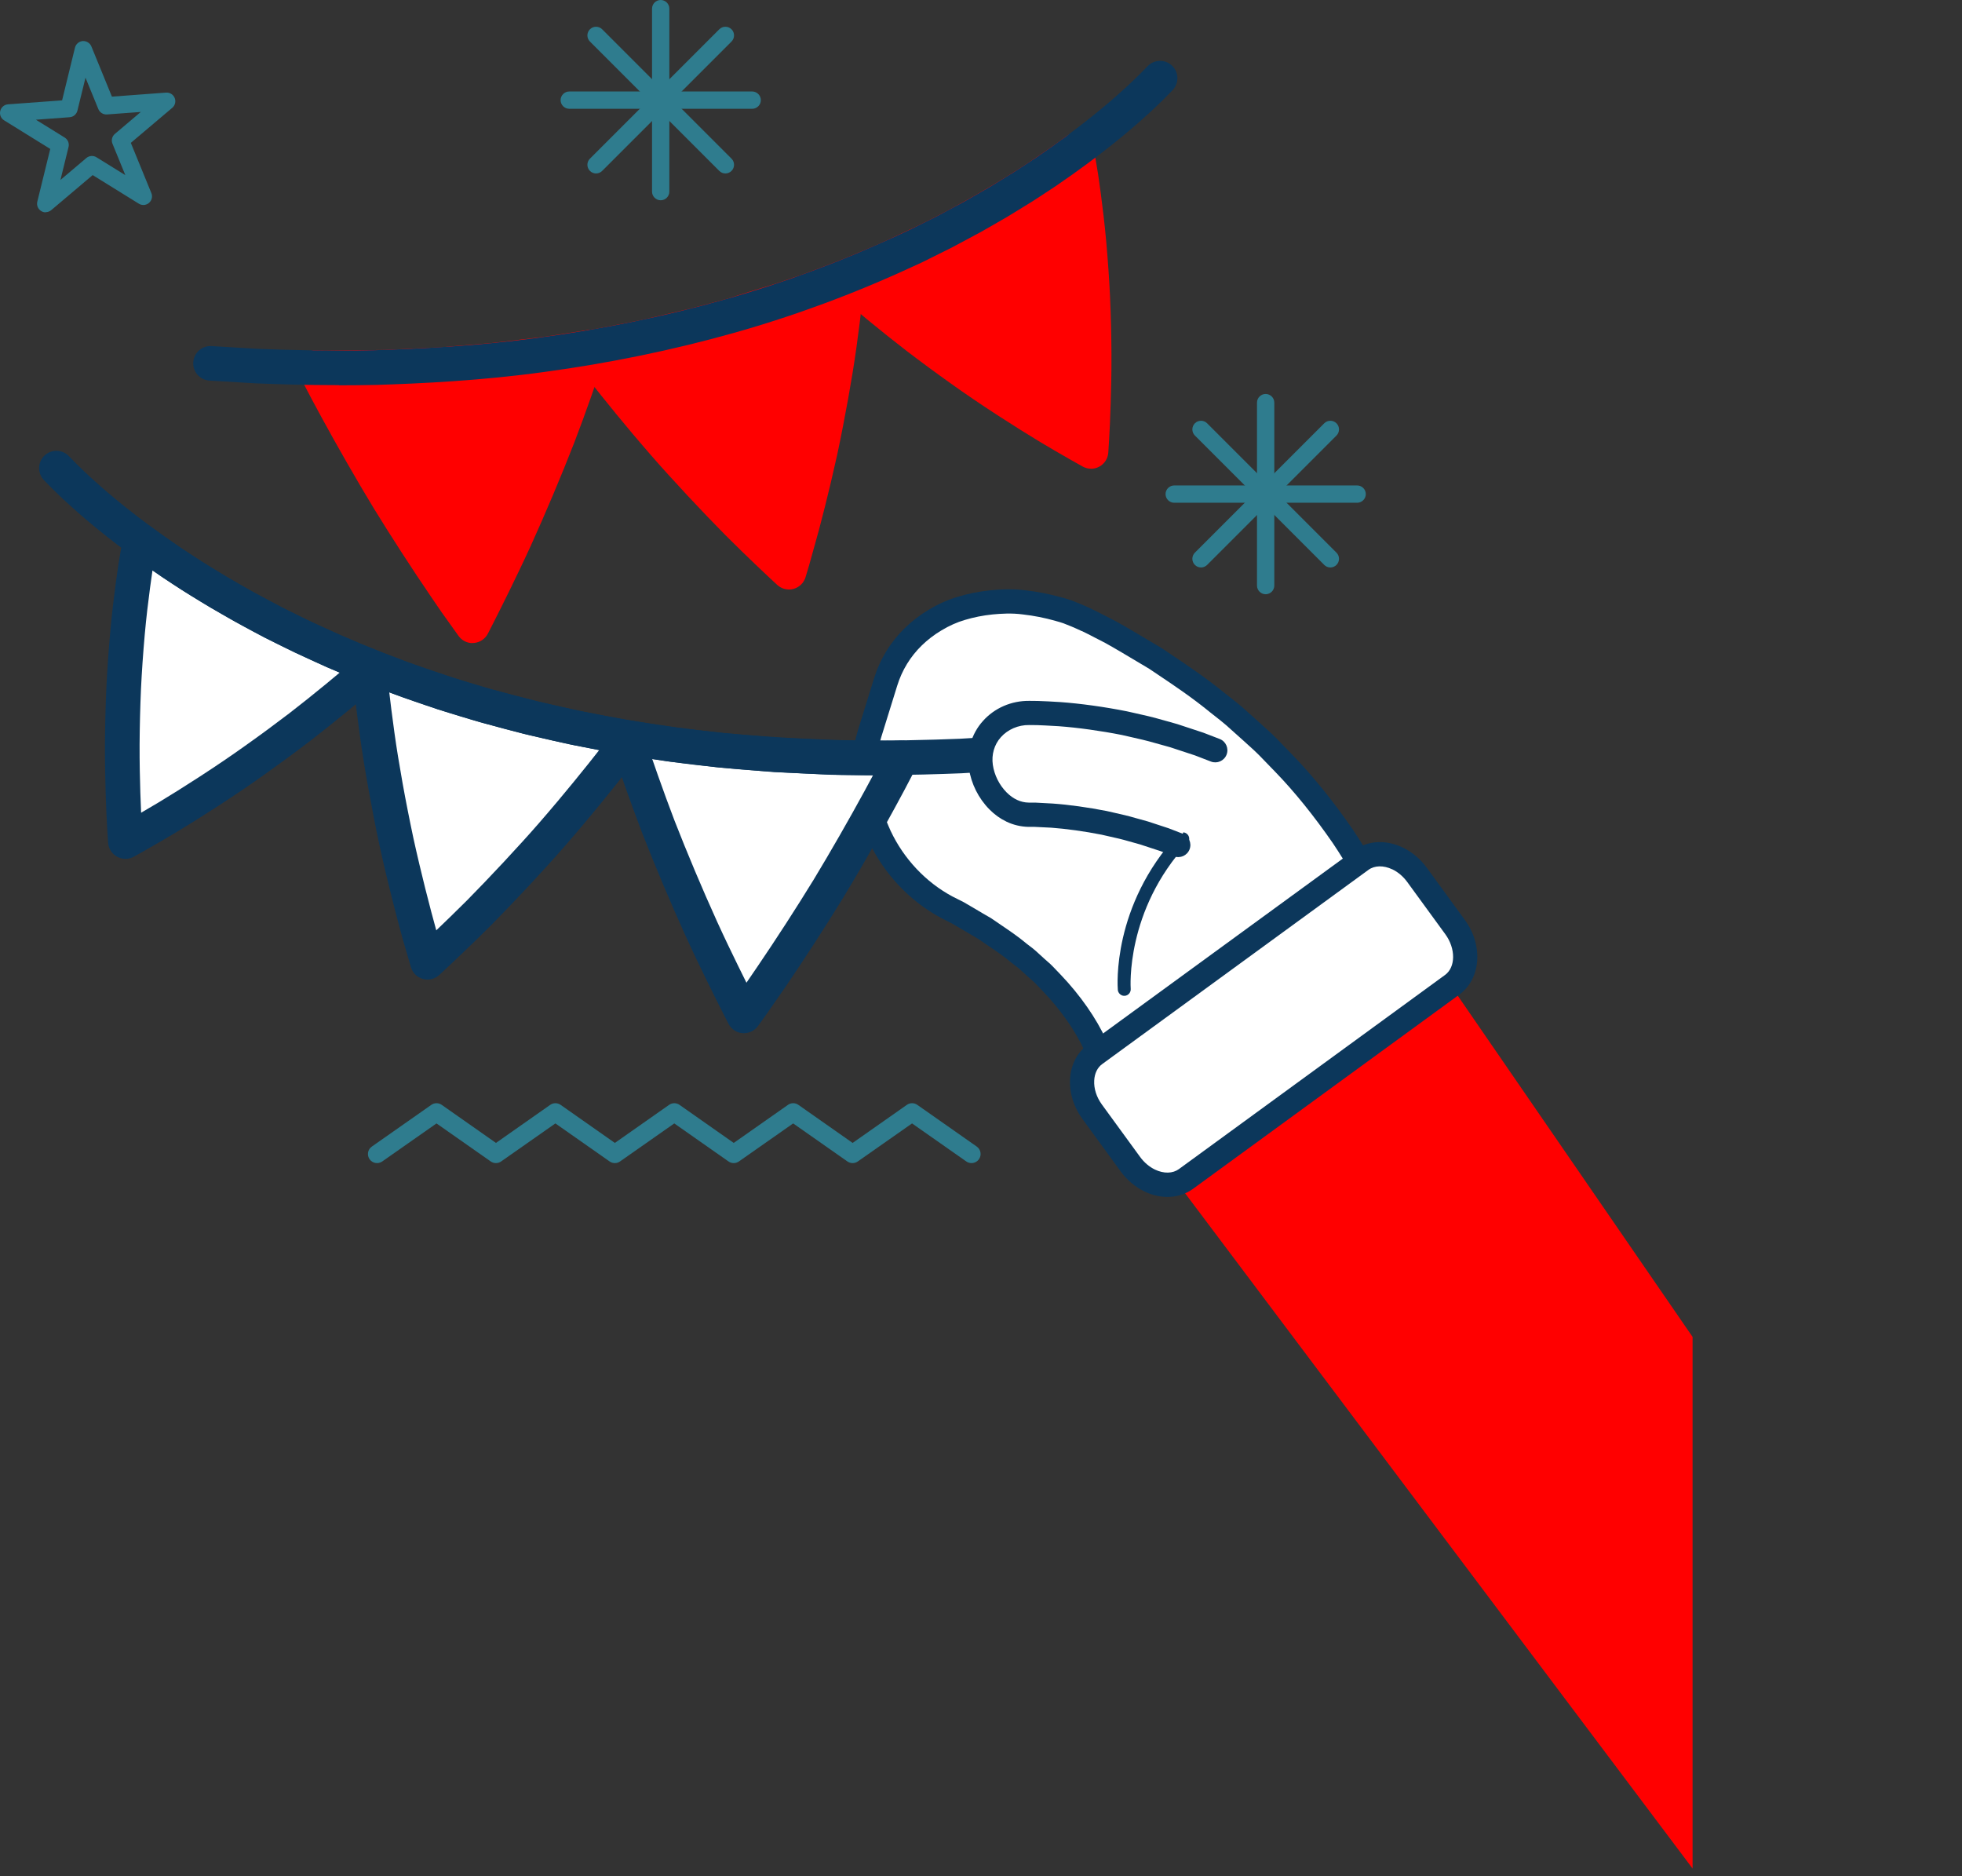 <?xml version="1.0" encoding="UTF-8"?> <svg xmlns="http://www.w3.org/2000/svg" width="251" height="240" viewBox="0 0 251 240" fill="none"><rect x="0" y="0" width="251" height="240" fill="#333333" stroke="none"/><path d="M181.186 119.652L146.076 145.265L216.532 239L216.532 171L181.186 119.652Z" fill="#FF0000"></path><path d="M142.666 137.133L179.608 126.284C179.995 126.167 180.394 126.123 180.797 126.118C180.797 126.118 180.726 125.863 180.587 125.387C180.521 125.149 180.432 124.856 180.333 124.513C180.217 124.176 180.078 123.783 179.929 123.346C179.619 122.477 179.237 121.42 178.8 120.209C178.302 119.025 177.727 117.697 177.079 116.253C176.399 114.831 175.591 113.332 174.75 111.738C173.826 110.211 172.864 108.574 171.779 106.969C169.577 103.788 167.043 100.546 164.271 97.68C163.574 96.96 162.883 96.247 162.191 95.533C161.494 94.825 160.758 94.205 160.044 93.547C159.325 92.905 158.611 92.269 157.909 91.638C157.195 91.018 156.47 90.482 155.768 89.917C152.957 87.616 150.213 85.862 147.878 84.279C145.515 82.869 143.535 81.679 142.141 80.91C140.741 80.191 139.944 79.776 139.944 79.776C139.203 79.394 138.456 79.046 137.709 78.73C137.333 78.575 136.962 78.426 136.586 78.282C136.21 78.149 135.833 78.044 135.463 77.939C133.963 77.519 132.48 77.225 131.031 77.059C129.587 76.866 128.176 76.927 126.826 77.059C125.476 77.198 124.193 77.458 122.986 77.823C121.78 78.171 120.657 78.703 119.628 79.322C118.599 79.942 117.67 80.65 116.845 81.452C115.196 83.057 113.996 85.015 113.299 87.256L111.252 93.851C110.554 96.092 110.399 98.388 110.654 100.606C110.781 101.713 111.008 102.803 111.329 103.854C111.65 104.905 112.065 105.912 112.519 106.925C114.394 110.914 117.437 114.09 121.122 116.059C121.122 116.059 121.631 116.314 122.522 116.767C123.379 117.243 124.536 117.968 125.974 118.792C127.269 119.711 128.89 120.701 130.334 121.918C130.705 122.217 131.114 122.499 131.474 122.815C131.822 123.136 132.176 123.456 132.536 123.783C132.884 124.109 133.283 124.414 133.609 124.757C133.936 125.094 134.256 125.437 134.583 125.775C137.183 128.491 139.07 131.39 140.099 133.664C140.337 134.24 140.564 134.765 140.78 135.224C140.935 135.706 141.084 136.115 141.205 136.458C141.266 136.63 141.327 136.779 141.377 136.912C141.41 137.05 141.444 137.161 141.466 137.255C141.515 137.443 141.543 137.543 141.543 137.543C141.903 137.393 142.273 137.255 142.661 137.144L142.666 137.133Z" fill="white"></path><path d="M140.884 138.931C140.884 138.931 140.873 138.931 140.868 138.92C140.469 138.727 140.176 138.367 140.054 137.941L139.899 137.366L139.755 136.984C139.634 136.652 139.49 136.248 139.335 135.783C139.103 135.285 138.881 134.776 138.671 134.262C137.581 131.861 135.683 129.15 133.459 126.831L132.48 125.808C132.331 125.647 132.142 125.487 131.938 125.31C131.777 125.172 131.622 125.033 131.473 124.895L130.427 123.943C130.25 123.788 130.046 123.633 129.841 123.479C129.675 123.357 129.514 123.23 129.36 123.108C128.397 122.295 127.362 121.597 126.366 120.928C125.935 120.64 125.525 120.358 125.138 120.087C124.424 119.678 123.783 119.296 123.207 118.953C122.671 118.632 122.195 118.35 121.791 118.123L120.419 117.426C116.391 115.274 113.093 111.777 111.113 107.572C110.714 106.676 110.216 105.519 109.84 104.297C109.492 103.14 109.243 101.956 109.11 100.772C108.817 98.211 109.038 95.727 109.763 93.386L111.81 86.791C112.579 84.307 113.907 82.138 115.755 80.335C116.662 79.449 117.691 78.658 118.825 77.983C120.054 77.247 121.304 76.689 122.549 76.329C123.832 75.936 125.227 75.659 126.66 75.51C127.882 75.388 129.503 75.283 131.23 75.51C132.74 75.682 134.311 75.992 135.866 76.429L135.944 76.451C136.325 76.561 136.701 76.666 137.083 76.799C137.509 76.96 137.902 77.115 138.295 77.281C139.081 77.613 139.861 77.978 140.635 78.376L142.832 79.51C144.093 80.207 145.759 81.203 147.695 82.354L148.652 82.924C148.652 82.924 148.702 82.957 148.729 82.974C149.133 83.245 149.543 83.522 149.969 83.809C152.021 85.187 154.345 86.747 156.73 88.695C156.94 88.861 157.167 89.037 157.394 89.215C157.886 89.602 158.395 90 158.91 90.443L161.062 92.368C161.305 92.59 161.527 92.794 161.753 92.999C162.251 93.447 162.771 93.906 163.275 94.421L165.366 96.579C167.95 99.245 170.528 102.438 173.04 106.067C174.003 107.495 174.849 108.9 175.668 110.261L176.066 110.919C176.066 110.919 176.094 110.969 176.111 110.997L176.41 111.561C177.151 112.966 177.854 114.289 178.468 115.572C179.071 116.933 179.657 118.272 180.216 119.6C180.227 119.628 180.238 119.655 180.249 119.678L181.787 124.004C181.787 124.004 181.804 124.054 181.809 124.076L182.274 125.686C182.407 126.151 182.318 126.649 182.031 127.042C181.743 127.429 181.289 127.661 180.808 127.667C180.509 127.667 180.26 127.706 180.039 127.766L143.092 138.616C142.798 138.705 142.489 138.815 142.123 138.965C141.72 139.131 141.26 139.119 140.868 138.931H140.884ZM138.4 80.728C137.968 80.523 137.537 80.329 137.105 80.147C136.751 79.997 136.392 79.853 136.038 79.721C135.75 79.621 135.423 79.527 135.103 79.438L135.036 79.416C133.642 79.023 132.237 78.747 130.859 78.592C129.415 78.398 128.032 78.492 126.98 78.592C125.747 78.719 124.557 78.957 123.44 79.294C122.433 79.588 121.426 80.036 120.43 80.639C119.5 81.192 118.659 81.84 117.929 82.553C116.457 83.986 115.395 85.724 114.781 87.704L112.734 94.299C112.136 96.23 111.954 98.288 112.197 100.418C112.313 101.414 112.518 102.416 112.817 103.389C113.143 104.452 113.586 105.492 113.94 106.277C115.627 109.857 118.444 112.85 121.863 114.676L123.235 115.368C123.235 115.368 123.268 115.384 123.29 115.395C123.722 115.639 124.236 115.938 124.812 116.286C125.387 116.629 126.034 117.016 126.759 117.426C126.803 117.453 126.848 117.481 126.886 117.509C127.274 117.78 127.683 118.062 128.115 118.35C129.127 119.036 130.278 119.81 131.346 120.712C131.451 120.795 131.584 120.9 131.722 121C131.982 121.194 132.253 121.398 132.513 121.636L133.587 122.615C133.719 122.743 133.847 122.853 133.974 122.958C134.212 123.163 134.488 123.401 134.737 123.672L135.706 124.685C138.168 127.257 140.287 130.289 141.509 133.011C141.515 133.028 141.526 133.045 141.531 133.061C141.736 133.565 141.952 134.063 142.184 134.549C142.212 134.605 142.234 134.666 142.251 134.721C142.35 135.025 142.444 135.296 142.533 135.545L178.822 124.889L177.356 120.762C176.808 119.467 176.238 118.162 175.663 116.867C175.093 115.683 174.407 114.383 173.676 113.011L173.4 112.485L173.023 111.86C172.227 110.532 171.397 109.16 170.49 107.816C168.088 104.341 165.615 101.281 163.153 98.736L161.073 96.59C160.641 96.153 160.188 95.738 159.701 95.306C159.463 95.096 159.225 94.88 158.993 94.664L156.874 92.767C156.437 92.39 155.983 92.031 155.501 91.654C155.264 91.466 155.031 91.284 154.799 91.101C152.514 89.231 150.256 87.715 148.259 86.376C147.844 86.1 147.44 85.829 147.042 85.558L146.124 85.01C144.215 83.87 142.566 82.885 141.393 82.238L139.235 81.126C138.964 80.987 138.682 80.849 138.406 80.716L138.4 80.728Z" fill="#0C375B"></path><path d="M186.163 118.599C188.028 121.149 187.856 124.447 185.787 125.957L151.733 150.793C149.664 152.304 146.472 151.457 144.613 148.907L139.728 142.207C137.869 139.651 138.035 136.359 140.104 134.848L174.157 110.012C176.227 108.502 179.419 109.343 181.278 111.899L186.163 118.599Z" fill="white"></path><path d="M146.439 152.409C145.244 151.839 144.176 150.943 143.358 149.82L138.472 143.12C137.36 141.598 136.801 139.8 136.89 138.057C136.984 136.193 137.803 134.61 139.186 133.598L173.24 108.762C174.966 107.506 177.284 107.367 179.447 108.402C180.642 108.972 181.71 109.868 182.529 110.991L187.414 117.691C189.777 120.928 189.456 125.199 186.695 127.213L152.642 152.049C150.915 153.305 148.597 153.444 146.434 152.409H146.439ZM178.114 111.196C176.996 110.665 175.857 110.687 175.066 111.262L141.012 136.099C140.392 136.547 140.027 137.299 139.983 138.212C139.927 139.247 140.281 140.342 140.973 141.288L145.858 147.988C146.379 148.697 147.037 149.255 147.767 149.604C148.885 150.135 150.025 150.113 150.816 149.538L184.869 124.701C186.225 123.711 186.242 121.337 184.908 119.506L180.023 112.806C179.503 112.098 178.844 111.539 178.114 111.19V111.196Z" fill="#0C375B"></path><path d="M143.474 127.291C143.214 127.169 143.026 126.914 143.004 126.61C142.965 126.173 142.24 115.877 150.7 106.726C151.009 106.388 151.535 106.371 151.872 106.681C152.21 106.991 152.232 107.517 151.917 107.854C143.944 116.474 144.647 126.378 144.652 126.477C144.691 126.931 144.348 127.335 143.894 127.374C143.739 127.385 143.596 127.357 143.468 127.296L143.474 127.291Z" fill="#0C375B"></path><path d="M47.624 85.359C47.624 85.359 47.176 85.746 46.396 86.432C45.616 87.101 44.493 88.053 43.115 89.187C41.738 90.316 40.105 91.633 38.318 93.01C36.542 94.366 34.611 95.788 32.631 97.198C30.65 98.62 28.642 99.965 26.727 101.204C24.813 102.449 22.976 103.605 21.394 104.551C19.812 105.492 18.473 106.267 17.527 106.803C16.581 107.334 16.038 107.644 16.038 107.644C16.038 107.644 15.999 107.025 15.928 105.946C15.861 104.878 15.789 103.307 15.729 101.459C15.673 99.6 15.623 97.469 15.634 95.179C15.651 92.877 15.706 90.443 15.811 88.042C15.928 85.618 16.105 83.212 16.298 80.988C16.498 78.763 16.758 76.678 16.984 74.924C17.101 74.044 17.211 73.247 17.322 72.534C17.438 71.826 17.538 71.2 17.621 70.691C17.798 69.679 17.897 69.098 17.897 69.098C17.897 69.098 18.318 69.408 19.048 69.944C19.795 70.47 20.863 71.222 22.163 72.102C24.769 73.867 28.382 76.075 32.116 78.111C35.829 80.18 39.735 81.956 42.656 83.289C44.139 83.915 45.378 84.429 46.247 84.794C47.11 85.165 47.613 85.347 47.613 85.347L47.624 85.359Z" fill="white"></path><path d="M16.044 109.852C15.679 109.852 15.319 109.763 14.988 109.586C14.318 109.221 13.881 108.54 13.831 107.782L13.72 106.084C13.654 105.022 13.582 103.445 13.521 101.525C13.472 99.838 13.416 97.597 13.427 95.162C13.444 92.722 13.505 90.294 13.61 87.937C13.715 85.679 13.886 83.273 14.108 80.783C14.307 78.514 14.572 76.401 14.805 74.63C14.927 73.734 15.037 72.921 15.148 72.202L15.729 68.722C15.862 67.964 16.371 67.333 17.084 67.045C17.798 66.757 18.606 66.863 19.226 67.322L20.88 68.522C21.56 68.998 22.418 69.601 23.419 70.276C26.158 72.13 29.721 74.282 33.196 76.18C36.792 78.188 40.648 79.942 43.459 81.225L43.564 81.275L47.121 82.769C47.857 83.085 48.311 83.256 48.394 83.289C49.262 83.61 49.849 84.44 49.849 85.37C49.849 86.011 49.572 86.62 49.091 87.035L47.863 88.103C46.773 89.038 45.655 89.973 44.532 90.897C42.828 92.296 41.24 93.563 39.685 94.764C37.793 96.208 35.857 97.63 33.931 99.002C32.122 100.297 30.164 101.625 27.951 103.063C25.92 104.38 24.1 105.52 22.551 106.449C21.256 107.218 19.945 107.987 18.639 108.729L17.145 109.569C16.808 109.758 16.431 109.857 16.055 109.857L16.044 109.852ZM19.508 72.96C19.408 73.618 19.303 74.376 19.192 75.212C18.965 76.927 18.711 78.985 18.517 81.176C18.302 83.605 18.141 85.945 18.036 88.136C17.936 90.432 17.875 92.805 17.859 95.184C17.848 97.552 17.903 99.743 17.953 101.387C17.986 102.338 18.019 103.201 18.053 103.954C18.794 103.522 19.535 103.085 20.271 102.648C21.776 101.746 23.547 100.634 25.538 99.345C27.696 97.945 29.599 96.651 31.359 95.395C33.257 94.05 35.149 92.656 36.991 91.251C38.507 90.083 40.056 88.844 41.721 87.478C42.302 86.996 42.889 86.515 43.459 86.033L41.816 85.342C41.816 85.342 41.771 85.325 41.755 85.314L41.622 85.253C38.739 83.936 34.789 82.138 31.054 80.053C27.48 78.1 23.784 75.87 20.941 73.945C20.426 73.596 19.95 73.269 19.513 72.965L19.508 72.96Z" fill="#0C375B"></path><path d="M80.627 94.399C80.627 94.399 80.267 94.875 79.642 95.71C79.006 96.551 78.104 97.707 76.992 99.096C75.88 100.485 74.563 102.106 73.108 103.832C71.658 105.558 70.07 107.406 68.455 109.171C66.839 110.953 65.18 112.729 63.592 114.388C62.795 115.218 62.02 116.015 61.279 116.767C60.532 117.503 59.824 118.2 59.171 118.842C56.538 121.404 54.701 123.086 54.701 123.086C54.701 123.086 54.523 122.494 54.219 121.459C54.07 120.945 53.893 120.319 53.682 119.6C53.483 118.87 53.262 118.051 53.019 117.155C52.543 115.362 52.017 113.282 51.492 111.063C51.232 109.951 50.966 108.811 50.712 107.65C50.457 106.477 50.219 105.276 49.981 104.092C49.516 101.713 49.09 99.345 48.731 97.143C48.371 94.941 48.094 92.833 47.868 91.074C47.646 89.303 47.48 87.837 47.375 86.814C47.27 85.79 47.215 85.209 47.215 85.209C47.215 85.209 47.718 85.403 48.598 85.735C49.483 86.061 50.728 86.564 52.25 87.112C53.019 87.372 53.849 87.66 54.723 87.959C55.16 88.108 55.614 88.263 56.073 88.424C56.305 88.501 56.537 88.584 56.77 88.661C57.008 88.733 57.251 88.805 57.489 88.883C58.457 89.176 59.464 89.486 60.482 89.796C60.991 89.951 61.506 90.105 62.02 90.266C62.546 90.404 63.066 90.543 63.592 90.681C64.643 90.963 65.689 91.24 66.723 91.516C66.983 91.583 67.238 91.655 67.492 91.721C67.752 91.782 68.007 91.837 68.267 91.898C68.781 92.014 69.285 92.13 69.783 92.247C70.779 92.473 71.741 92.695 72.649 92.905C73.102 93.016 73.55 93.104 73.987 93.182C74.419 93.265 74.84 93.342 75.243 93.419C76.853 93.729 78.192 93.989 79.133 94.172C79.603 94.26 79.979 94.305 80.228 94.349C80.483 94.388 80.616 94.41 80.616 94.41L80.627 94.399Z" fill="white"></path><path d="M54.696 125.299C54.496 125.299 54.297 125.271 54.103 125.216C53.368 125.011 52.787 124.441 52.571 123.711L51.547 120.209L50.878 117.73C50.336 115.672 49.816 113.603 49.334 111.572C49.069 110.449 48.803 109.293 48.549 108.125C48.289 106.93 48.045 105.719 47.813 104.518C47.354 102.183 46.928 99.821 46.551 97.497C46.17 95.162 45.871 92.872 45.677 91.35C45.495 89.917 45.334 88.512 45.179 87.04L45.013 85.425C44.936 84.661 45.257 83.914 45.865 83.444C46.474 82.979 47.282 82.858 48.001 83.129L49.384 83.654C49.694 83.77 50.07 83.914 50.496 84.075C51.21 84.351 52.051 84.672 53.002 85.015L58.142 86.747L62.64 88.119L68.771 89.724L73.158 90.731C73.595 90.836 74.01 90.919 74.397 90.991L79.554 91.987C79.814 92.036 80.057 92.07 80.257 92.103C80.384 92.125 80.495 92.141 80.594 92.153L80.959 92.208C81.728 92.324 82.381 92.839 82.674 93.563C82.968 94.288 82.857 95.107 82.392 95.727L81.407 97.032C80.749 97.906 79.847 99.063 78.719 100.468C77.457 102.051 76.14 103.655 74.801 105.248C73.037 107.345 71.493 109.116 70.088 110.659C68.483 112.43 66.834 114.2 65.186 115.915C64.383 116.751 63.603 117.553 62.851 118.317L60.721 120.414C58.081 122.975 56.267 124.64 56.189 124.712C55.774 125.089 55.243 125.293 54.696 125.293V125.299ZM49.799 88.551C49.888 89.298 49.976 90.045 50.07 90.791C50.325 92.756 50.579 94.692 50.922 96.778C51.293 99.057 51.708 101.376 52.161 103.661C52.394 104.833 52.632 106.017 52.881 107.179C53.13 108.319 53.39 109.453 53.65 110.549C54.12 112.54 54.629 114.571 55.16 116.585L55.813 118.997C56.355 118.477 56.969 117.891 57.628 117.249L59.725 115.185C60.438 114.46 61.208 113.669 61.993 112.85C63.609 111.163 65.235 109.426 66.812 107.683C68.184 106.183 69.684 104.457 71.41 102.405C72.721 100.844 74.016 99.262 75.255 97.713C75.769 97.071 76.24 96.474 76.66 95.937L73.573 95.345C73.13 95.262 72.638 95.168 72.124 95.041L67.006 93.868C67.006 93.868 66.95 93.857 66.928 93.846L61.462 92.385C61.462 92.385 61.407 92.368 61.379 92.363L56.129 90.764C56.129 90.764 56.079 90.747 56.051 90.742L51.531 89.192C50.895 88.966 50.314 88.744 49.788 88.551H49.799Z" fill="#0C375B"></path><path d="M115.34 96.944C115.34 96.944 115.063 97.475 114.587 98.41C114.106 99.351 113.414 100.645 112.557 102.216C110.853 105.348 108.485 109.531 105.962 113.702C103.45 117.791 100.778 121.874 98.697 124.934C98.172 125.697 97.696 126.4 97.27 127.02C96.838 127.628 96.462 128.154 96.152 128.591C95.527 129.459 95.167 129.957 95.167 129.957C95.167 129.957 94.016 127.755 92.401 124.458C91.593 122.804 90.675 120.895 89.723 118.82C88.777 116.723 87.798 114.494 86.857 112.264C85.917 110.034 85.015 107.816 84.202 105.73C83.394 103.611 82.68 101.636 82.083 99.948C80.893 96.573 80.174 94.338 80.174 94.338C80.174 94.338 82.337 94.675 85.585 95.184C87.222 95.378 89.131 95.605 91.178 95.854C92.196 95.992 93.264 96.064 94.343 96.158C95.427 96.247 96.523 96.341 97.624 96.429C98.172 96.474 98.725 96.523 99.267 96.568C99.815 96.595 100.368 96.617 100.91 96.645C102 96.695 103.068 96.745 104.103 96.794C104.617 96.817 105.132 96.844 105.63 96.866C106.128 96.894 106.614 96.916 107.09 96.916C108.042 96.927 108.944 96.938 109.779 96.944C111.445 96.96 112.828 96.977 113.802 96.988C114.288 96.994 114.67 96.972 114.93 96.966C115.19 96.96 115.329 96.955 115.329 96.955L115.34 96.944Z" fill="white"></path><path d="M95.173 132.159C95.118 132.159 95.068 132.159 95.012 132.154C94.249 132.099 93.563 131.65 93.209 130.97C93.198 130.948 92.03 128.707 90.42 125.421C89.629 123.8 88.689 121.858 87.72 119.733C86.725 117.531 85.751 115.307 84.827 113.116C83.892 110.897 82.99 108.684 82.149 106.532C81.413 104.596 80.694 102.631 80.002 100.684C78.813 97.315 78.105 95.102 78.071 95.013C77.839 94.283 77.999 93.48 78.497 92.9C78.995 92.319 79.759 92.031 80.522 92.153L85.894 92.988L91.449 93.652C92.257 93.763 93.076 93.829 93.939 93.895L99.422 94.349L105.746 94.642C106.189 94.664 106.615 94.686 107.03 94.686H107.09L113.967 94.758C114.194 94.758 114.399 94.753 114.565 94.747C114.698 94.747 114.814 94.742 114.919 94.736L115.29 94.725C116.059 94.709 116.806 95.102 117.221 95.76C117.636 96.424 117.674 97.254 117.315 97.951L116.562 99.412C116.103 100.308 115.434 101.569 114.51 103.262C113.326 105.437 110.891 109.835 107.865 114.831C105.63 118.477 102.957 122.599 100.534 126.162L97.967 129.852L96.971 131.235C96.55 131.816 95.887 132.154 95.178 132.154L95.173 132.159ZM83.438 97.077C83.659 97.718 83.908 98.432 84.18 99.207C84.855 101.121 85.563 103.046 86.282 104.939C87.101 107.035 87.986 109.215 88.904 111.395C89.812 113.553 90.769 115.744 91.748 117.902C92.694 119.976 93.618 121.885 94.398 123.479C94.797 124.286 95.162 125.033 95.494 125.697L96.877 123.672C99.262 120.17 101.89 116.109 104.081 112.535C106.249 108.955 108.628 104.8 110.615 101.154C111.024 100.402 111.378 99.743 111.688 99.162L107.074 99.113H107.024C106.526 99.113 106.05 99.091 105.519 99.063L99.173 98.764C99.173 98.764 99.118 98.764 99.09 98.764L93.579 98.305C92.694 98.233 91.776 98.161 90.879 98.039L85.325 97.375C85.325 97.375 85.275 97.37 85.247 97.364L83.433 97.082L83.438 97.077Z" fill="#0C375B"></path><path d="M112.264 99.168C110.759 99.168 109.177 99.151 107.528 99.118C101.752 98.936 94.1 98.576 85.889 97.442C77.574 96.313 69.463 94.642 61.784 92.473C54.06 90.31 46.375 87.466 38.945 84.025L37.661 83.439C37.661 83.439 37.617 83.416 37.6 83.405L33.86 81.546C33.86 81.546 33.821 81.524 33.799 81.513L30.247 79.61C29.976 79.466 29.716 79.317 29.456 79.162C29.323 79.084 29.196 79.012 29.063 78.935L26.834 77.651C26.347 77.364 25.904 77.087 25.461 76.816C25.196 76.655 24.936 76.49 24.676 76.329C23.918 75.87 23.237 75.449 22.573 75.001L20.681 73.762C14.817 69.773 10.993 66.497 9.229 64.893C8.083 63.875 7.22 63.028 6.65 62.464L5.621 61.413C4.775 60.533 4.802 59.133 5.682 58.281C6.562 57.435 7.962 57.462 8.814 58.342L9.76 59.31C10.33 59.875 11.11 60.638 12.188 61.596C13.882 63.139 17.528 66.26 23.138 70.072L25.024 71.305C25.638 71.72 26.269 72.108 26.977 72.539C27.248 72.705 27.514 72.871 27.791 73.037C28.211 73.297 28.637 73.557 29.069 73.817L31.26 75.079C31.392 75.156 31.536 75.239 31.686 75.322C31.901 75.449 32.117 75.571 32.339 75.693L36.145 77.718L39.548 79.405L40.803 79.981C48.035 83.328 55.498 86.089 62.995 88.191C70.481 90.305 78.387 91.931 86.504 93.032C94.509 94.139 102.017 94.487 107.655 94.67C113.769 94.803 118.958 94.642 122.798 94.493L128.574 94.144C129.786 94.067 130.843 95.002 130.915 96.219C130.986 97.442 130.057 98.487 128.84 98.559L123.019 98.908C120.115 99.024 116.485 99.14 112.275 99.14L112.264 99.168Z" fill="#0C375B"></path><path d="M107.998 35.459C107.998 35.459 108.446 35.846 109.226 36.532C110.006 37.202 111.129 38.153 112.507 39.288C113.879 40.416 115.517 41.733 117.304 43.111C119.08 44.466 121.011 45.888 122.986 47.294C124.972 48.715 126.975 50.06 128.895 51.305C130.815 52.55 132.646 53.706 134.228 54.652C135.805 55.593 137.15 56.367 138.09 56.904C139.036 57.44 139.584 57.745 139.584 57.745C139.584 57.745 139.623 57.125 139.689 56.046C139.756 54.978 139.828 53.407 139.888 51.559C139.944 49.7 139.993 47.57 139.982 45.279C139.966 42.972 139.911 40.544 139.805 38.142C139.689 35.719 139.512 33.312 139.319 31.088C139.119 28.864 138.859 26.778 138.632 25.024C138.516 24.145 138.406 23.348 138.295 22.64C138.179 21.926 138.079 21.306 137.996 20.797C137.819 19.785 137.72 19.204 137.72 19.204C137.72 19.204 137.299 19.514 136.569 20.05C135.816 20.576 134.754 21.328 133.448 22.208C130.843 23.973 127.23 26.181 123.495 28.217C119.783 30.291 115.877 32.068 112.955 33.401C111.473 34.02 110.233 34.541 109.365 34.906C108.502 35.276 107.998 35.459 107.998 35.459Z" fill="#FF0000"></path><path d="M139.584 59.952C139.207 59.952 138.837 59.858 138.499 59.67L137.005 58.829C135.683 58.077 134.366 57.313 133.094 56.55C131.556 55.626 129.741 54.486 127.688 53.158C125.464 51.714 123.506 50.386 121.696 49.092C119.771 47.725 117.84 46.303 115.959 44.865C114.404 43.664 112.772 42.364 111.101 40.992C109.973 40.062 108.861 39.127 107.787 38.209L106.542 37.124C105.95 36.61 105.679 35.819 105.823 35.05C105.967 34.281 106.509 33.644 107.245 33.379C107.245 33.379 107.71 33.207 108.49 32.87L112.169 31.321C114.985 30.037 118.836 28.278 122.421 26.28C125.912 24.372 129.475 22.225 132.214 20.371C133.215 19.696 134.067 19.099 134.748 18.623L135.279 18.252L136.408 17.417C137.027 16.963 137.835 16.858 138.543 17.146C139.257 17.434 139.766 18.064 139.899 18.822L140.48 22.28C140.591 23.027 140.707 23.84 140.823 24.731C141.055 26.513 141.321 28.632 141.52 30.889C141.741 33.379 141.907 35.78 142.012 38.032C142.118 40.438 142.178 42.867 142.189 45.263C142.2 47.714 142.145 49.949 142.09 51.626C142.029 53.54 141.957 55.111 141.891 56.19L141.786 57.877C141.741 58.641 141.304 59.322 140.635 59.687C140.303 59.869 139.943 59.958 139.578 59.958L139.584 59.952ZM112.169 36.123C112.739 36.604 113.325 37.086 113.912 37.573C115.544 38.917 117.143 40.19 118.653 41.351C120.485 42.751 122.377 44.145 124.269 45.484C126.028 46.746 127.932 48.035 130.101 49.44C132.109 50.74 133.879 51.858 135.373 52.749C136.098 53.18 136.839 53.617 137.586 54.049C137.62 53.291 137.653 52.428 137.68 51.476C137.73 49.839 137.785 47.653 137.774 45.274C137.758 42.934 137.703 40.56 137.597 38.22C137.492 36.04 137.332 33.7 137.116 31.265C136.922 29.091 136.668 27.022 136.441 25.296C136.33 24.477 136.225 23.724 136.126 23.055C135.689 23.359 135.207 23.686 134.693 24.034C131.849 25.959 128.153 28.189 124.562 30.153C120.844 32.228 116.894 34.032 114.011 35.343L113.879 35.404C113.879 35.404 113.834 35.42 113.818 35.431L112.175 36.117L112.169 36.123Z" fill="#FF0000"></path><path d="M75.002 44.499C75.002 44.499 75.362 44.975 75.992 45.811C76.629 46.651 77.53 47.808 78.642 49.197C79.755 50.585 81.071 52.206 82.526 53.932C83.976 55.659 85.564 57.507 87.179 59.272C88.795 61.059 90.455 62.829 92.043 64.489C92.839 65.319 93.614 66.115 94.355 66.868C95.102 67.604 95.81 68.301 96.458 68.943C99.091 71.504 100.928 73.186 100.928 73.186C100.928 73.186 101.105 72.594 101.409 71.56C101.559 71.045 101.736 70.42 101.946 69.701C102.145 68.97 102.367 68.151 102.605 67.255C103.08 65.463 103.606 63.382 104.132 61.164C104.392 60.052 104.657 58.912 104.912 57.75C105.166 56.577 105.404 55.377 105.642 54.193C106.107 51.813 106.533 49.446 106.892 47.238C107.252 45.036 107.529 42.934 107.755 41.169C107.977 39.398 108.143 37.932 108.248 36.908C108.353 35.885 108.408 35.304 108.408 35.304C108.408 35.304 107.905 35.492 107.025 35.83C106.14 36.156 104.895 36.66 103.374 37.207C102.61 37.467 101.775 37.755 100.901 38.054C100.463 38.203 100.01 38.358 99.551 38.519C99.318 38.596 99.086 38.679 98.853 38.756C98.615 38.828 98.372 38.9 98.129 38.978C97.16 39.271 96.153 39.581 95.135 39.891C94.626 40.045 94.112 40.2 93.597 40.361C93.077 40.499 92.552 40.638 92.026 40.776C90.98 41.058 89.929 41.335 88.895 41.611C88.64 41.678 88.38 41.749 88.126 41.816C87.865 41.877 87.611 41.932 87.351 41.993C86.836 42.109 86.333 42.225 85.835 42.342C84.839 42.568 83.876 42.79 82.969 43C82.515 43.111 82.067 43.199 81.636 43.277C81.204 43.36 80.784 43.443 80.38 43.514C78.77 43.824 77.431 44.084 76.49 44.267C76.02 44.355 75.644 44.4 75.395 44.444C75.14 44.483 75.007 44.505 75.007 44.505L75.002 44.499Z" fill="#FF0000"></path><path d="M100.928 75.399C100.38 75.399 99.849 75.195 99.434 74.819C99.356 74.747 97.542 73.081 94.914 70.531L92.8 68.445C92.026 67.659 91.246 66.851 90.443 66.022C88.784 64.295 87.135 62.519 85.536 60.76C84.131 59.222 82.593 57.451 80.828 55.36C79.494 53.772 78.177 52.168 76.91 50.585C75.804 49.202 74.874 48.013 74.222 47.144L73.237 45.838C72.766 45.219 72.661 44.394 72.955 43.669C73.248 42.95 73.901 42.436 74.67 42.314L75.057 42.253C75.129 42.242 75.245 42.225 75.372 42.203C75.572 42.176 75.815 42.137 76.097 42.087L81.22 41.097C81.597 41.025 82.023 40.947 82.443 40.842L88.324 39.465L92.994 38.22L99.384 36.228L102.665 35.105C103.584 34.773 104.424 34.452 105.133 34.181C105.559 34.015 105.935 33.871 106.267 33.749L107.633 33.229C108.353 32.958 109.161 33.074 109.769 33.545C110.378 34.009 110.699 34.762 110.621 35.525L110.461 37.124C110.311 38.546 110.14 39.996 109.963 41.44C109.719 43.349 109.448 45.396 109.089 47.592C108.707 49.927 108.281 52.289 107.827 54.613C107.589 55.819 107.346 57.031 107.091 58.215C106.831 59.393 106.566 60.55 106.3 61.673C105.813 63.72 105.299 65.795 104.756 67.825L103.545 72.179L103.058 73.817C102.842 74.547 102.261 75.117 101.525 75.322C101.332 75.377 101.133 75.405 100.933 75.405L100.928 75.399ZM78.963 46.037C79.383 46.574 79.859 47.172 80.368 47.813C81.613 49.368 82.908 50.945 84.219 52.505C85.94 54.552 87.445 56.278 88.811 57.778C90.388 59.515 92.009 61.258 93.636 62.956C94.421 63.775 95.191 64.566 95.932 65.319L98.012 67.371C98.665 68.008 99.274 68.594 99.816 69.109L100.115 68.008L100.474 66.68C101 64.699 101.509 62.669 101.985 60.655C102.245 59.554 102.505 58.42 102.759 57.274C103.008 56.123 103.246 54.94 103.478 53.761C103.927 51.487 104.341 49.175 104.712 46.878C105.061 44.748 105.326 42.751 105.564 40.881C105.658 40.134 105.747 39.387 105.835 38.646C105.315 38.845 104.74 39.055 104.126 39.276L99.572 40.837C99.572 40.837 99.523 40.853 99.5 40.859L94.244 42.458C94.244 42.458 94.195 42.474 94.172 42.48L88.706 43.941C88.706 43.941 88.651 43.957 88.623 43.963L83.472 45.141C82.974 45.263 82.465 45.362 82.039 45.44L78.974 46.032L78.963 46.037Z" fill="#FF0000"></path><path d="M40.283 47.039C40.283 47.039 40.554 47.57 41.036 48.505C41.517 49.446 42.209 50.74 43.066 52.311C44.77 55.443 47.133 59.626 49.656 63.797C52.167 67.886 54.84 71.969 56.92 75.029C57.446 75.792 57.922 76.495 58.347 77.115C58.779 77.723 59.155 78.249 59.465 78.686C60.09 79.554 60.45 80.052 60.45 80.052C60.45 80.052 61.601 77.85 63.216 74.553C64.024 72.899 64.942 70.99 65.894 68.915C66.84 66.818 67.819 64.588 68.76 62.359C69.701 60.129 70.602 57.905 71.41 55.825C72.218 53.706 72.937 51.73 73.529 50.043C74.719 46.668 75.438 44.433 75.438 44.433C75.438 44.433 73.275 44.77 70.027 45.274C68.389 45.468 66.48 45.7 64.439 45.943C63.421 46.082 62.353 46.154 61.269 46.248C60.19 46.336 59.089 46.43 57.993 46.519C57.446 46.563 56.892 46.613 56.35 46.657C55.802 46.679 55.255 46.707 54.707 46.729C53.617 46.779 52.549 46.828 51.515 46.878C50.995 46.901 50.486 46.928 49.988 46.95C49.49 46.978 49.003 47 48.522 47C47.57 47.011 46.668 47.022 45.833 47.028C44.167 47.05 42.779 47.061 41.81 47.078C41.323 47.078 40.942 47.061 40.681 47.055C40.422 47.05 40.283 47.044 40.283 47.044V47.039Z" fill="#FF0000"></path><path d="M60.456 82.26C59.748 82.26 59.078 81.922 58.663 81.341L56.55 78.387L55.1 76.268C52.677 72.71 50.01 68.589 47.775 64.948C45.551 61.274 43.133 57.053 41.125 53.363C40.212 51.686 39.542 50.43 39.072 49.512L38.319 48.046C37.965 47.349 37.999 46.519 38.414 45.855C38.829 45.191 39.553 44.793 40.344 44.82L40.737 44.831C40.809 44.831 40.925 44.831 41.058 44.837C41.224 44.837 41.429 44.848 41.656 44.848H41.783L48.494 44.77H48.594C49.009 44.77 49.435 44.748 49.866 44.726L56.201 44.433L61.706 43.974C62.564 43.907 63.372 43.841 64.135 43.736L69.723 43.066L75.095 42.231C75.859 42.115 76.622 42.397 77.12 42.978C77.618 43.559 77.779 44.361 77.546 45.091C77.519 45.185 76.805 47.398 75.615 50.762C74.946 52.666 74.227 54.63 73.474 56.594C72.622 58.785 71.72 60.998 70.791 63.2C69.861 65.407 68.888 67.632 67.903 69.811C66.907 71.986 65.933 73.994 65.197 75.504C63.587 78.791 62.42 81.037 62.409 81.059C62.055 81.74 61.369 82.188 60.605 82.243C60.55 82.243 60.5 82.243 60.445 82.243L60.456 82.26ZM43.935 49.258C44.245 49.838 44.605 50.502 45.008 51.249C46.984 54.884 49.368 59.039 51.548 62.647C53.739 66.221 56.367 70.282 58.752 73.778L60.135 75.798C60.467 75.134 60.838 74.387 61.236 73.579C61.961 72.096 62.918 70.121 63.886 67.997C64.849 65.867 65.806 63.676 66.724 61.501C67.637 59.338 68.522 57.158 69.358 55.023C70.088 53.108 70.791 51.177 71.455 49.313C71.726 48.538 71.975 47.825 72.196 47.183L70.382 47.465C70.382 47.465 70.332 47.47 70.304 47.476L64.716 48.145C63.869 48.262 62.957 48.334 62.083 48.405L56.55 48.865C56.55 48.865 56.494 48.865 56.467 48.865L50.11 49.163C49.595 49.191 49.114 49.213 48.616 49.213H48.527L43.946 49.263L43.935 49.258Z" fill="#FF0000"></path><path d="M43.354 49.263C39.143 49.263 35.531 49.147 32.664 49.031L26.8 48.682C25.577 48.61 24.648 47.559 24.725 46.342C24.797 45.119 25.854 44.19 27.066 44.267L32.886 44.616C36.67 44.765 41.86 44.925 48.007 44.793C53.628 44.61 61.136 44.261 69.131 43.16C77.247 42.059 85.153 40.433 92.639 38.319C100.141 36.217 107.599 33.456 114.819 30.114L116.485 29.334L119.771 27.702L123.296 25.816C123.522 25.694 123.744 25.567 123.959 25.439L126.587 23.929C126.997 23.685 127.423 23.42 127.843 23.16C128.115 22.994 128.38 22.828 128.651 22.662C129.359 22.23 129.99 21.843 130.582 21.445L132.524 20.172C138.101 16.382 141.747 13.256 143.423 11.735C144.508 10.772 145.282 10.009 145.847 9.455L146.809 8.47C147.65 7.585 149.056 7.552 149.941 8.399C150.826 9.245 150.859 10.645 150.013 11.53L148.951 12.614C148.348 13.207 147.529 14.014 146.378 15.032C144.635 16.615 140.807 19.895 134.975 23.862L133.028 25.14C132.38 25.578 131.705 25.992 130.947 26.452C130.687 26.612 130.427 26.773 130.167 26.933C129.725 27.21 129.276 27.486 128.817 27.758L126.184 29.273C125.918 29.428 125.652 29.583 125.381 29.727L121.824 31.63C121.824 31.63 121.785 31.652 121.763 31.663L118.023 33.523C118.023 33.523 117.979 33.545 117.957 33.556L116.662 34.148C109.237 37.584 101.552 40.427 93.829 42.596C86.149 44.759 78.038 46.436 69.722 47.565C61.529 48.699 53.871 49.053 48.117 49.235C46.452 49.269 44.864 49.285 43.348 49.285L43.354 49.263Z" fill="#0C375B"></path><path d="M155.48 95.959C155.48 95.959 155.125 95.821 154.511 95.588C154.201 95.472 153.831 95.328 153.399 95.162C152.962 95.018 152.47 94.852 151.928 94.675C151.391 94.498 150.805 94.305 150.185 94.1C149.56 93.912 148.896 93.735 148.21 93.547C146.849 93.143 145.355 92.833 143.872 92.496C140.884 91.898 137.847 91.505 135.545 91.339C134.394 91.267 133.426 91.223 132.751 91.201C132.071 91.195 131.683 91.19 131.683 91.19C129.764 91.162 128.015 91.992 126.887 93.27C125.741 94.548 125.232 96.28 125.492 98.05C125.752 99.832 126.604 101.348 127.683 102.438C128.773 103.528 130.101 104.181 131.584 104.203C131.584 104.203 131.883 104.203 132.408 104.208C132.939 104.225 133.692 104.264 134.599 104.319C136.419 104.452 138.848 104.767 141.266 105.248C142.467 105.525 143.673 105.768 144.785 106.106C145.344 106.261 145.886 106.41 146.395 106.554C146.904 106.72 147.38 106.88 147.822 107.024C148.265 107.168 148.669 107.301 149.028 107.417C149.383 107.555 149.692 107.672 149.947 107.771C150.456 107.965 150.744 108.081 150.744 108.081L155.48 95.959Z" fill="white"></path><path d="M128.756 105.093C127.976 104.723 127.246 104.203 126.582 103.533C125.171 102.106 124.241 100.236 123.954 98.277C123.633 96.064 124.28 93.862 125.73 92.241C127.218 90.559 129.398 89.613 131.705 89.646L132.767 89.657C133.619 89.685 134.632 89.735 135.639 89.801C138.211 89.984 141.315 90.415 144.17 90.985L145.133 91.201C146.306 91.461 147.517 91.732 148.652 92.07L149.277 92.241C149.741 92.368 150.195 92.496 150.627 92.623L153.88 93.696C153.88 93.696 153.924 93.713 153.946 93.718L156.032 94.52C156.829 94.825 157.227 95.727 156.917 96.523C156.608 97.32 155.711 97.718 154.914 97.409L152.873 96.623L149.697 95.577C149.327 95.466 148.895 95.35 148.447 95.229L147.788 95.046C146.737 94.736 145.631 94.487 144.452 94.222L143.523 94.011C140.828 93.475 137.863 93.065 135.428 92.888C134.117 92.805 133.149 92.767 132.695 92.75L131.661 92.739C130.272 92.717 128.922 93.303 128.037 94.299C127.196 95.24 126.825 96.523 127.013 97.829C127.207 99.146 127.832 100.396 128.773 101.353C129.619 102.2 130.571 102.642 131.594 102.659H132.413C132.988 102.687 133.763 102.725 134.687 102.781C136.729 102.925 139.229 103.273 141.559 103.732C141.929 103.815 142.245 103.887 142.56 103.959C143.445 104.158 144.358 104.363 145.232 104.623L146.809 105.06C146.809 105.06 146.859 105.071 146.881 105.082L149.509 105.945C149.509 105.945 149.559 105.962 149.581 105.973L151.296 106.637C152.093 106.941 152.491 107.843 152.181 108.64C151.872 109.437 150.975 109.835 150.179 109.525L148.502 108.878L145.835 108.004L144.364 107.594C143.573 107.356 142.748 107.174 141.88 106.98C141.553 106.908 141.227 106.836 140.906 106.759C138.748 106.333 136.386 106.006 134.482 105.868C133.608 105.818 132.861 105.779 132.347 105.763H131.561C130.582 105.741 129.636 105.514 128.751 105.093H128.756Z" fill="#0C375B"></path><path d="M161.915 76.008C161.307 76.008 160.809 75.51 160.809 74.901V51.498C160.809 50.89 161.307 50.392 161.915 50.392C162.524 50.392 163.022 50.89 163.022 51.498V74.901C163.022 75.51 162.524 76.008 161.915 76.008Z" fill="#2F7C8E"></path><path d="M170.191 72.583C169.909 72.583 169.627 72.473 169.411 72.257L152.863 55.709C152.431 55.277 152.431 54.575 152.863 54.143C153.294 53.711 153.997 53.711 154.429 54.143L170.977 70.691C171.408 71.123 171.408 71.826 170.977 72.257C170.761 72.473 170.479 72.583 170.197 72.583H170.191Z" fill="#2F7C8E"></path><path d="M173.621 64.306H150.218C149.609 64.306 149.111 63.809 149.111 63.2C149.111 62.591 149.609 62.093 150.218 62.093H173.621C174.23 62.093 174.728 62.591 174.728 63.2C174.728 63.809 174.23 64.306 173.621 64.306Z" fill="#2F7C8E"></path><path d="M153.643 72.583C153.361 72.583 153.078 72.473 152.863 72.257C152.431 71.826 152.431 71.123 152.863 70.691L169.411 54.143C169.843 53.711 170.545 53.711 170.977 54.143C171.408 54.575 171.408 55.277 170.977 55.709L154.429 72.257C154.213 72.473 153.931 72.583 153.648 72.583H153.643Z" fill="#2F7C8E"></path><path d="M84.523 25.616C83.914 25.616 83.416 25.118 83.416 24.51V1.107C83.416 0.498 83.914 0 84.523 0C85.131 0 85.629 0.498 85.629 1.107V24.51C85.629 25.118 85.131 25.616 84.523 25.616Z" fill="#2F7C8E"></path><path d="M92.798 22.186C92.516 22.186 92.234 22.076 92.018 21.86L75.47 5.311C75.039 4.88 75.039 4.177 75.47 3.746C75.902 3.314 76.604 3.314 77.036 3.746L93.584 20.294C94.016 20.726 94.016 21.428 93.584 21.86C93.368 22.076 93.086 22.186 92.804 22.186H92.798Z" fill="#2F7C8E"></path><path d="M96.229 13.915H72.825C72.217 13.915 71.719 13.417 71.719 12.808C71.719 12.2 72.217 11.702 72.825 11.702H96.229C96.837 11.702 97.335 12.2 97.335 12.808C97.335 13.417 96.837 13.915 96.229 13.915Z" fill="#2F7C8E"></path><path d="M76.25 22.186C75.968 22.186 75.686 22.076 75.47 21.86C75.039 21.428 75.039 20.726 75.47 20.294L92.018 3.746C92.45 3.314 93.153 3.314 93.584 3.746C94.016 4.177 94.016 4.88 93.584 5.311L77.036 21.86C76.82 22.076 76.538 22.186 76.256 22.186H76.25Z" fill="#2F7C8E"></path><path d="M5.848 27.16C5.648 27.16 5.444 27.105 5.267 26.994C4.857 26.739 4.658 26.253 4.774 25.788L6.429 19.049L0.525 15.392C0.116 15.143 -0.083 14.656 0.033 14.186C0.149 13.721 0.547 13.378 1.023 13.345L7.945 12.836L9.593 6.091C9.709 5.627 10.108 5.289 10.584 5.25C11.048 5.223 11.508 5.494 11.69 5.937L14.318 12.36L21.24 11.845C21.715 11.812 22.164 12.083 22.346 12.531C22.529 12.974 22.401 13.483 22.036 13.793L16.736 18.274L19.364 24.698C19.547 25.14 19.419 25.649 19.054 25.959C18.689 26.269 18.163 26.308 17.759 26.053L11.856 22.396L6.556 26.878C6.351 27.049 6.097 27.138 5.842 27.138L5.848 27.16ZM4.586 15.309L8.277 17.594C8.686 17.848 8.885 18.335 8.769 18.8L7.734 23.016L11.048 20.211C11.414 19.901 11.939 19.862 12.343 20.117L16.033 22.402L14.39 18.385C14.207 17.942 14.335 17.433 14.7 17.124L18.014 14.319L13.687 14.639C13.217 14.673 12.764 14.396 12.581 13.953L10.938 9.937L9.903 14.152C9.787 14.617 9.389 14.96 8.907 14.993L4.581 15.314L4.586 15.309Z" fill="#2F7C8E"></path><path d="M47.57 146.655L55.178 141.321C55.576 141.039 56.113 141.039 56.511 141.321L63.449 146.19L70.387 141.321C70.785 141.039 71.322 141.039 71.721 141.321L78.659 146.19L85.597 141.321C85.995 141.039 86.532 141.039 86.93 141.321L93.868 146.19L100.806 141.321C101.204 141.039 101.741 141.039 102.139 141.321L109.077 146.19L116.015 141.321C116.414 141.039 116.95 141.039 117.349 141.321L124.956 146.655C125.482 147.026 125.609 147.75 125.238 148.271C125.011 148.591 124.652 148.768 124.287 148.768C124.054 148.768 123.822 148.702 123.617 148.558L116.679 143.695L109.741 148.558C109.343 148.84 108.806 148.84 108.408 148.558L101.47 143.695L94.532 148.558C94.133 148.84 93.597 148.84 93.199 148.558L86.26 143.695L79.323 148.558C78.924 148.84 78.388 148.84 77.989 148.558L71.051 143.695L64.113 148.558C63.715 148.84 63.178 148.84 62.78 148.558L55.842 143.695L48.904 148.558C48.378 148.929 47.654 148.802 47.283 148.276C46.912 147.75 47.039 147.026 47.565 146.661L47.57 146.655Z" fill="#2F7C8E"></path></svg> 